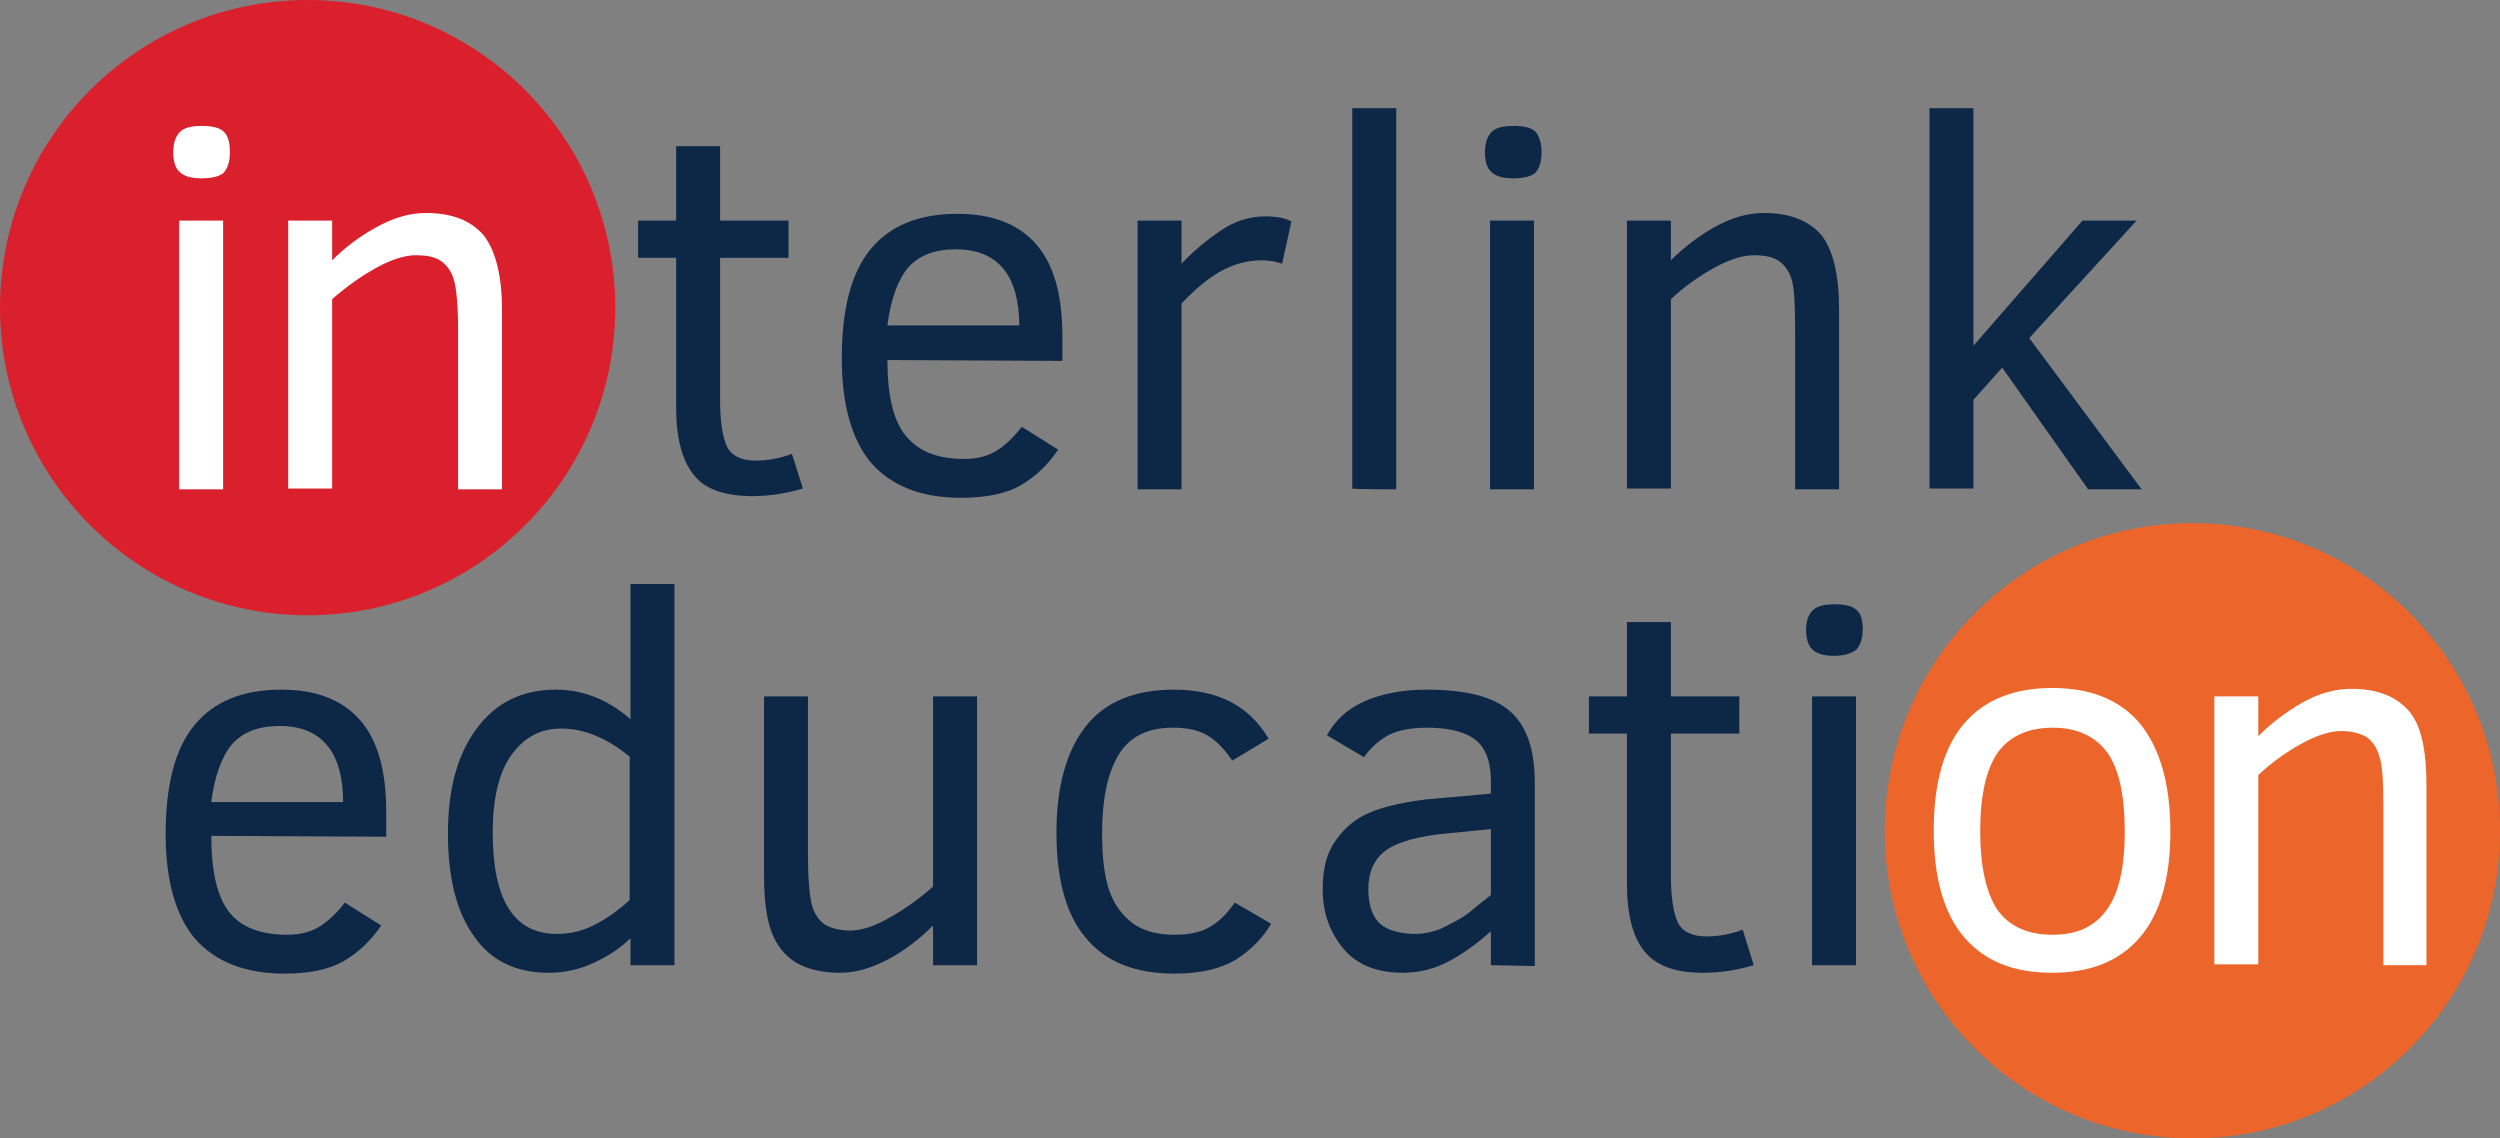 <?xml version="1.0" encoding="utf-8"?>
<!-- Generator: Adobe Illustrator 28.2.0, SVG Export Plug-In . SVG Version: 6.00 Build 0)  -->
<svg version="1.1" id="Layer_1" xmlns="http://www.w3.org/2000/svg" xmlns:xlink="http://www.w3.org/1999/xlink" x="0px" y="0px"
	 viewBox="0 0 295.8 134.7" style="enable-background:new 0 0 295.8 134.7;" xml:space="preserve">
<rect x="0" y="0" width="295.8" height="134.7" fill="#808080" stroke="none"/>
<style type="text/css">
	.st0{fill:#DA202C;}
	.st1{fill:#FFFFFF;}
	.st2{fill:#0D2747;}
	.st3{fill:#EC652A;}
</style>
<g>
	<g>
		<circle class="st0" cx="36.4" cy="36.4" r="36.4"/>
		<g>
			<path class="st1" d="M27.2,18c0,1.2-0.3,2-0.8,2.5c-0.5,0.4-1.4,0.6-2.6,0.6c-1.3,0-2.1-0.3-2.6-0.8S20.5,19,20.5,18
				c0-1.1,0.3-1.9,0.8-2.4c0.5-0.5,1.4-0.7,2.6-0.7c1.2,0,2.1,0.2,2.6,0.7C27,16.1,27.2,16.9,27.2,18z M21.2,57.8V26.1h5.2v31.8
				H21.2z"/>
			<path class="st1" d="M54.2,57.8V39.1c0-3-0.2-5-0.5-6s-0.8-1.7-1.5-2.2c-0.7-0.5-1.7-0.7-3-0.7c-1.3,0-2.9,0.5-4.7,1.5
				c-1.8,1-3.5,2.2-5.2,3.7v22.4h-5.2V26.1h5.2v4.7c1.5-1.5,3.2-2.8,5.2-3.9c2-1.1,3.9-1.7,5.9-1.7c3.1,0,5.3,0.9,6.8,2.6
				c1.4,1.8,2.2,4.7,2.2,8.9v21.2H54.2z"/>
		</g>
	</g>
	<g>
		<path class="st2" d="M95,57.8c-2,0.6-4,0.9-6,0.9c-3.2,0-5.6-0.8-6.9-2.5c-1.4-1.7-2.1-4.4-2.1-8V30.5h-4.5v-4.4H80v-8.8h5.2v8.8
			h8.1v4.4h-8.1v16.8c0,2.6,0.3,4.4,0.8,5.5c0.5,1.1,1.7,1.7,3.4,1.7c1.5,0,3-0.3,4.3-0.8L95,57.8z"/>
		<path class="st2" d="M105,42.6c0,4.2,0.7,7.2,2.2,9s3.7,2.7,6.9,2.7c1.4,0,2.7-0.3,3.7-0.9s2.1-1.6,3.1-2.9l4.3,2.7
			c-1.2,1.8-2.7,3.2-4.4,4.2s-4.1,1.5-7.1,1.5c-4.7,0-8.2-1.4-10.6-4.1c-2.3-2.7-3.5-6.9-3.5-12.4c0-5.8,1.1-10.1,3.4-12.9
			c2.3-2.8,5.7-4.2,10.3-4.2c4.1,0,7.2,1.2,9.3,3.6c2.1,2.4,3.1,6,3.1,10.9v2.9L105,42.6L105,42.6z M120.6,38.5
			c0-2.8-0.6-5.1-1.8-6.6s-3-2.4-5.7-2.4c-2.5,0-4.3,0.7-5.6,2.1c-1.2,1.4-2.1,3.7-2.5,6.9H120.6z"/>
		<path class="st2" d="M151.7,31.2c-0.6-0.2-1.4-0.4-2.4-0.4c-1.6,0-3.1,0.4-4.5,1.1c-1.4,0.7-3.1,2-5,4v22h-5.2V26.1h5.2v5.1
			c1.4-1.5,3-2.8,4.6-3.9s3.4-1.7,5.3-1.7c1.3,0,2.4,0.2,3.1,0.6L151.7,31.2z"/>
		<path class="st2" d="M160,57.8V12.8h5.2v45.1C165.2,57.9,160,57.9,160,57.8z"/>
		<path class="st2" d="M182.4,18c0,1.2-0.3,2-0.8,2.5c-0.5,0.4-1.4,0.6-2.6,0.6c-1.3,0-2.1-0.3-2.6-0.8s-0.7-1.3-0.7-2.3
			c0-1.1,0.3-1.9,0.8-2.4c0.5-0.5,1.4-0.7,2.6-0.7c1.2,0,2.1,0.2,2.6,0.7C182.1,16.1,182.4,16.9,182.4,18z M176.3,57.8V26.1h5.2
			v31.8H176.3z"/>
		<path class="st2" d="M212.4,57.8V39.1c0-3-0.1-5-0.4-6s-0.8-1.7-1.5-2.2c-0.7-0.5-1.7-0.7-3-0.7c-1.3,0-2.9,0.5-4.7,1.5
			c-1.8,1-3.5,2.2-5.1,3.7v22.4h-5.2V26.1h5.2v4.7c1.5-1.5,3.2-2.8,5.1-3.9c2-1.1,3.9-1.7,5.9-1.7c3.1,0,5.3,0.9,6.8,2.6
			c1.4,1.8,2.1,4.7,2.1,8.9v21.2H212.4z"/>
		<path class="st2" d="M247,57.8l-10.1-14.3l-3.4,3.8v10.5h-5.2V12.8h5.2v28.1l12.9-14.8h6.4L240.1,40l13.3,17.9H247z"/>
	</g>
	<g>
		<path class="st2" d="M25,98.9c0,4.2,0.7,7.2,2.1,9c1.4,1.8,3.7,2.7,6.9,2.7c1.4,0,2.7-0.3,3.7-0.9s2.1-1.6,3.1-2.9l4.3,2.7
			c-1.2,1.8-2.7,3.2-4.4,4.2s-4.1,1.5-7,1.5c-4.7,0-8.2-1.4-10.6-4.1c-2.3-2.7-3.5-6.9-3.5-12.4c0-5.8,1.1-10.1,3.4-12.9
			c2.3-2.8,5.7-4.2,10.3-4.2c4.1,0,7.2,1.2,9.3,3.6c2.1,2.4,3.1,6,3.1,10.9V99L25,98.9L25,98.9z M40.6,94.9c0-2.8-0.6-5.1-1.8-6.6
			s-3-2.4-5.7-2.4c-2.5,0-4.3,0.7-5.6,2.1c-1.2,1.4-2.1,3.7-2.5,6.9H40.6z"/>
		<path class="st2" d="M74.6,114.2v-3.2c-1.2,1.2-2.6,2.1-4.3,2.9s-3.5,1.2-5.4,1.2c-3.8,0-6.8-1.4-8.8-4.3c-2.1-2.9-3.1-7-3.1-12.2
			c0-5.2,1.1-9.3,3.4-12.4s5.4-4.6,9.4-4.6c3.2,0,6.2,1.2,8.8,3.5V69.1h5.2v45.1H74.6z M74.6,89.6c-2.8-2.3-5.5-3.4-8.2-3.4
			c-2.4,0-4.3,1-5.8,3c-1.5,2-2.3,5.1-2.3,9.3c0,8,2.5,12,7.6,12c1.7,0,3.2-0.4,4.7-1.2c1.5-0.8,2.8-1.8,3.9-2.8V89.6z"/>
		<path class="st2" d="M110.4,114.2v-4.7c-1.6,1.6-3.4,3-5.3,4s-3.8,1.6-5.7,1.6c-2.1,0-3.8-0.4-5.2-1.2c-1.3-0.8-2.3-2-2.9-3.6
			c-0.6-1.6-0.9-3.8-0.9-6.7V82.4h5.2v18.7c0,3,0.2,5.1,0.5,6.1c0.3,1,0.8,1.7,1.5,2.2c0.7,0.4,1.7,0.7,3,0.7s2.9-0.5,4.6-1.5
			c1.8-1,3.5-2.2,5.2-3.7V82.4h5.2v31.8H110.4z"/>
		<path class="st2" d="M150.4,109.3c-1,1.7-2.4,3.1-4.1,4.2c-1.8,1.1-4.2,1.7-7.3,1.7c-4.7,0-8.2-1.4-10.5-4.2
			c-2.4-2.8-3.5-7-3.5-12.5s1.2-9.7,3.5-12.6c2.3-2.9,5.8-4.3,10.4-4.3c5.2,0,8.9,1.9,11.2,5.8l-4.3,2.6c-0.8-1.2-1.7-2.2-2.8-2.9
			c-1.1-0.7-2.5-1-4.2-1c-3.1,0-5.2,1.1-6.5,3.3c-1.3,2.2-1.9,5.3-1.9,9.2c0,3,0.3,5.3,0.9,6.9c0.6,1.7,1.6,2.9,2.8,3.8
			c1.3,0.9,2.9,1.3,4.9,1.3c1.7,0,3.1-0.3,4.1-0.9c1.1-0.6,2.1-1.6,3-2.9L150.4,109.3z"/>
		<path class="st2" d="M176.4,114.2v-4c-1.6,1.4-3.2,2.6-4.9,3.5s-3.5,1.4-5.5,1.4c-3,0-5.4-0.9-7-2.8s-2.5-4.2-2.5-7.1
			c0-2.2,0.4-4,1.3-5.4s2.1-2.6,3.7-3.4s4-1.4,7.1-1.8l7.8-0.7v-1.5c0-2.4-0.7-4.1-2-5s-3.2-1.3-5.6-1.3c-2.1,0-3.8,0.4-4.9,1.1
			s-2,1.6-2.5,2.4L157,87c1-1.8,2.4-3.1,4.4-4c2-0.9,4.5-1.4,7.4-1.4c4.6,0,7.8,0.8,9.8,2.5c2,1.7,3,4.5,3,8.6v21.6L176.4,114.2
			L176.4,114.2z M176.4,98.1l-5.1,0.5c-3.4,0.3-5.9,1-7.3,2c-1.4,1-2.1,2.6-2.1,4.6c0,1.9,0.5,3.3,1.4,4.1s2.4,1.2,4.3,1.2
			c0.8,0,1.6-0.2,2.3-0.4s1.5-0.7,2.3-1.1c0.8-0.4,1.5-0.9,2.2-1.5s1.4-1.1,2-1.6L176.4,98.1L176.4,98.1z"/>
		<path class="st2" d="M207.5,114.2c-2,0.6-4,0.9-6,0.9c-3.2,0-5.5-0.8-6.9-2.5c-1.4-1.7-2.1-4.4-2.1-8V86.8h-4.5v-4.4h4.5v-8.8h5.2
			v8.8h8.1v4.4h-8.1v16.8c0,2.6,0.3,4.4,0.8,5.5c0.5,1.1,1.7,1.7,3.4,1.7c1.5,0,3-0.3,4.3-0.8L207.5,114.2z"/>
		<path class="st2" d="M220.4,74.4c0,1.2-0.3,2-0.8,2.5c-0.5,0.4-1.4,0.7-2.6,0.7c-1.3,0-2.1-0.3-2.6-0.8s-0.7-1.3-0.7-2.3
			c0-1.1,0.3-1.8,0.8-2.3c0.5-0.5,1.4-0.7,2.6-0.7c1.2,0,2.1,0.2,2.6,0.7C220.1,72.5,220.4,73.3,220.4,74.4z M214.4,114.2V82.4h5.2
			v31.8H214.4z"/>
	</g>
	<g>
		<circle class="st3" cx="259.4" cy="98.3" r="36.4"/>
		<g>
			<path class="st1" d="M256.8,98.4c0,5.5-1.2,9.7-3.6,12.5c-2.4,2.8-5.8,4.2-10.4,4.2s-8-1.4-10.4-4.2c-2.4-2.8-3.6-7-3.6-12.6
				c0-5.7,1.2-9.9,3.6-12.7c2.4-2.8,5.9-4.2,10.4-4.2c4.6,0,8,1.4,10.4,4.2C255.6,88.6,256.8,92.8,256.8,98.4z M251.4,98.4
				c0-4.3-0.7-7.5-2.1-9.4s-3.6-2.9-6.4-2.9c-2.9,0-5.1,1-6.5,2.9c-1.4,2-2.1,5.1-2.1,9.4c0,4.1,0.7,7.2,2,9.2c1.4,2,3.6,3,6.6,3
				c2.9,0,5-1,6.4-3C250.7,105.7,251.4,102.6,251.4,98.4z"/>
			<path class="st1" d="M282,114.2V95.5c0-3-0.1-5-0.5-6.1c-0.3-1-0.8-1.7-1.5-2.2c-0.7-0.4-1.7-0.7-3-0.7c-1.3,0-2.9,0.5-4.7,1.5
				c-1.8,1-3.5,2.2-5.1,3.7v22.4H262V82.4h5.2v4.7c1.5-1.5,3.2-2.8,5.1-3.9s3.9-1.7,5.9-1.7c3.1,0,5.3,0.9,6.8,2.6s2.1,4.7,2.1,8.9
				v21.2C287.2,114.2,282,114.2,282,114.2z"/>
		</g>
	</g>
</g>
</svg>
